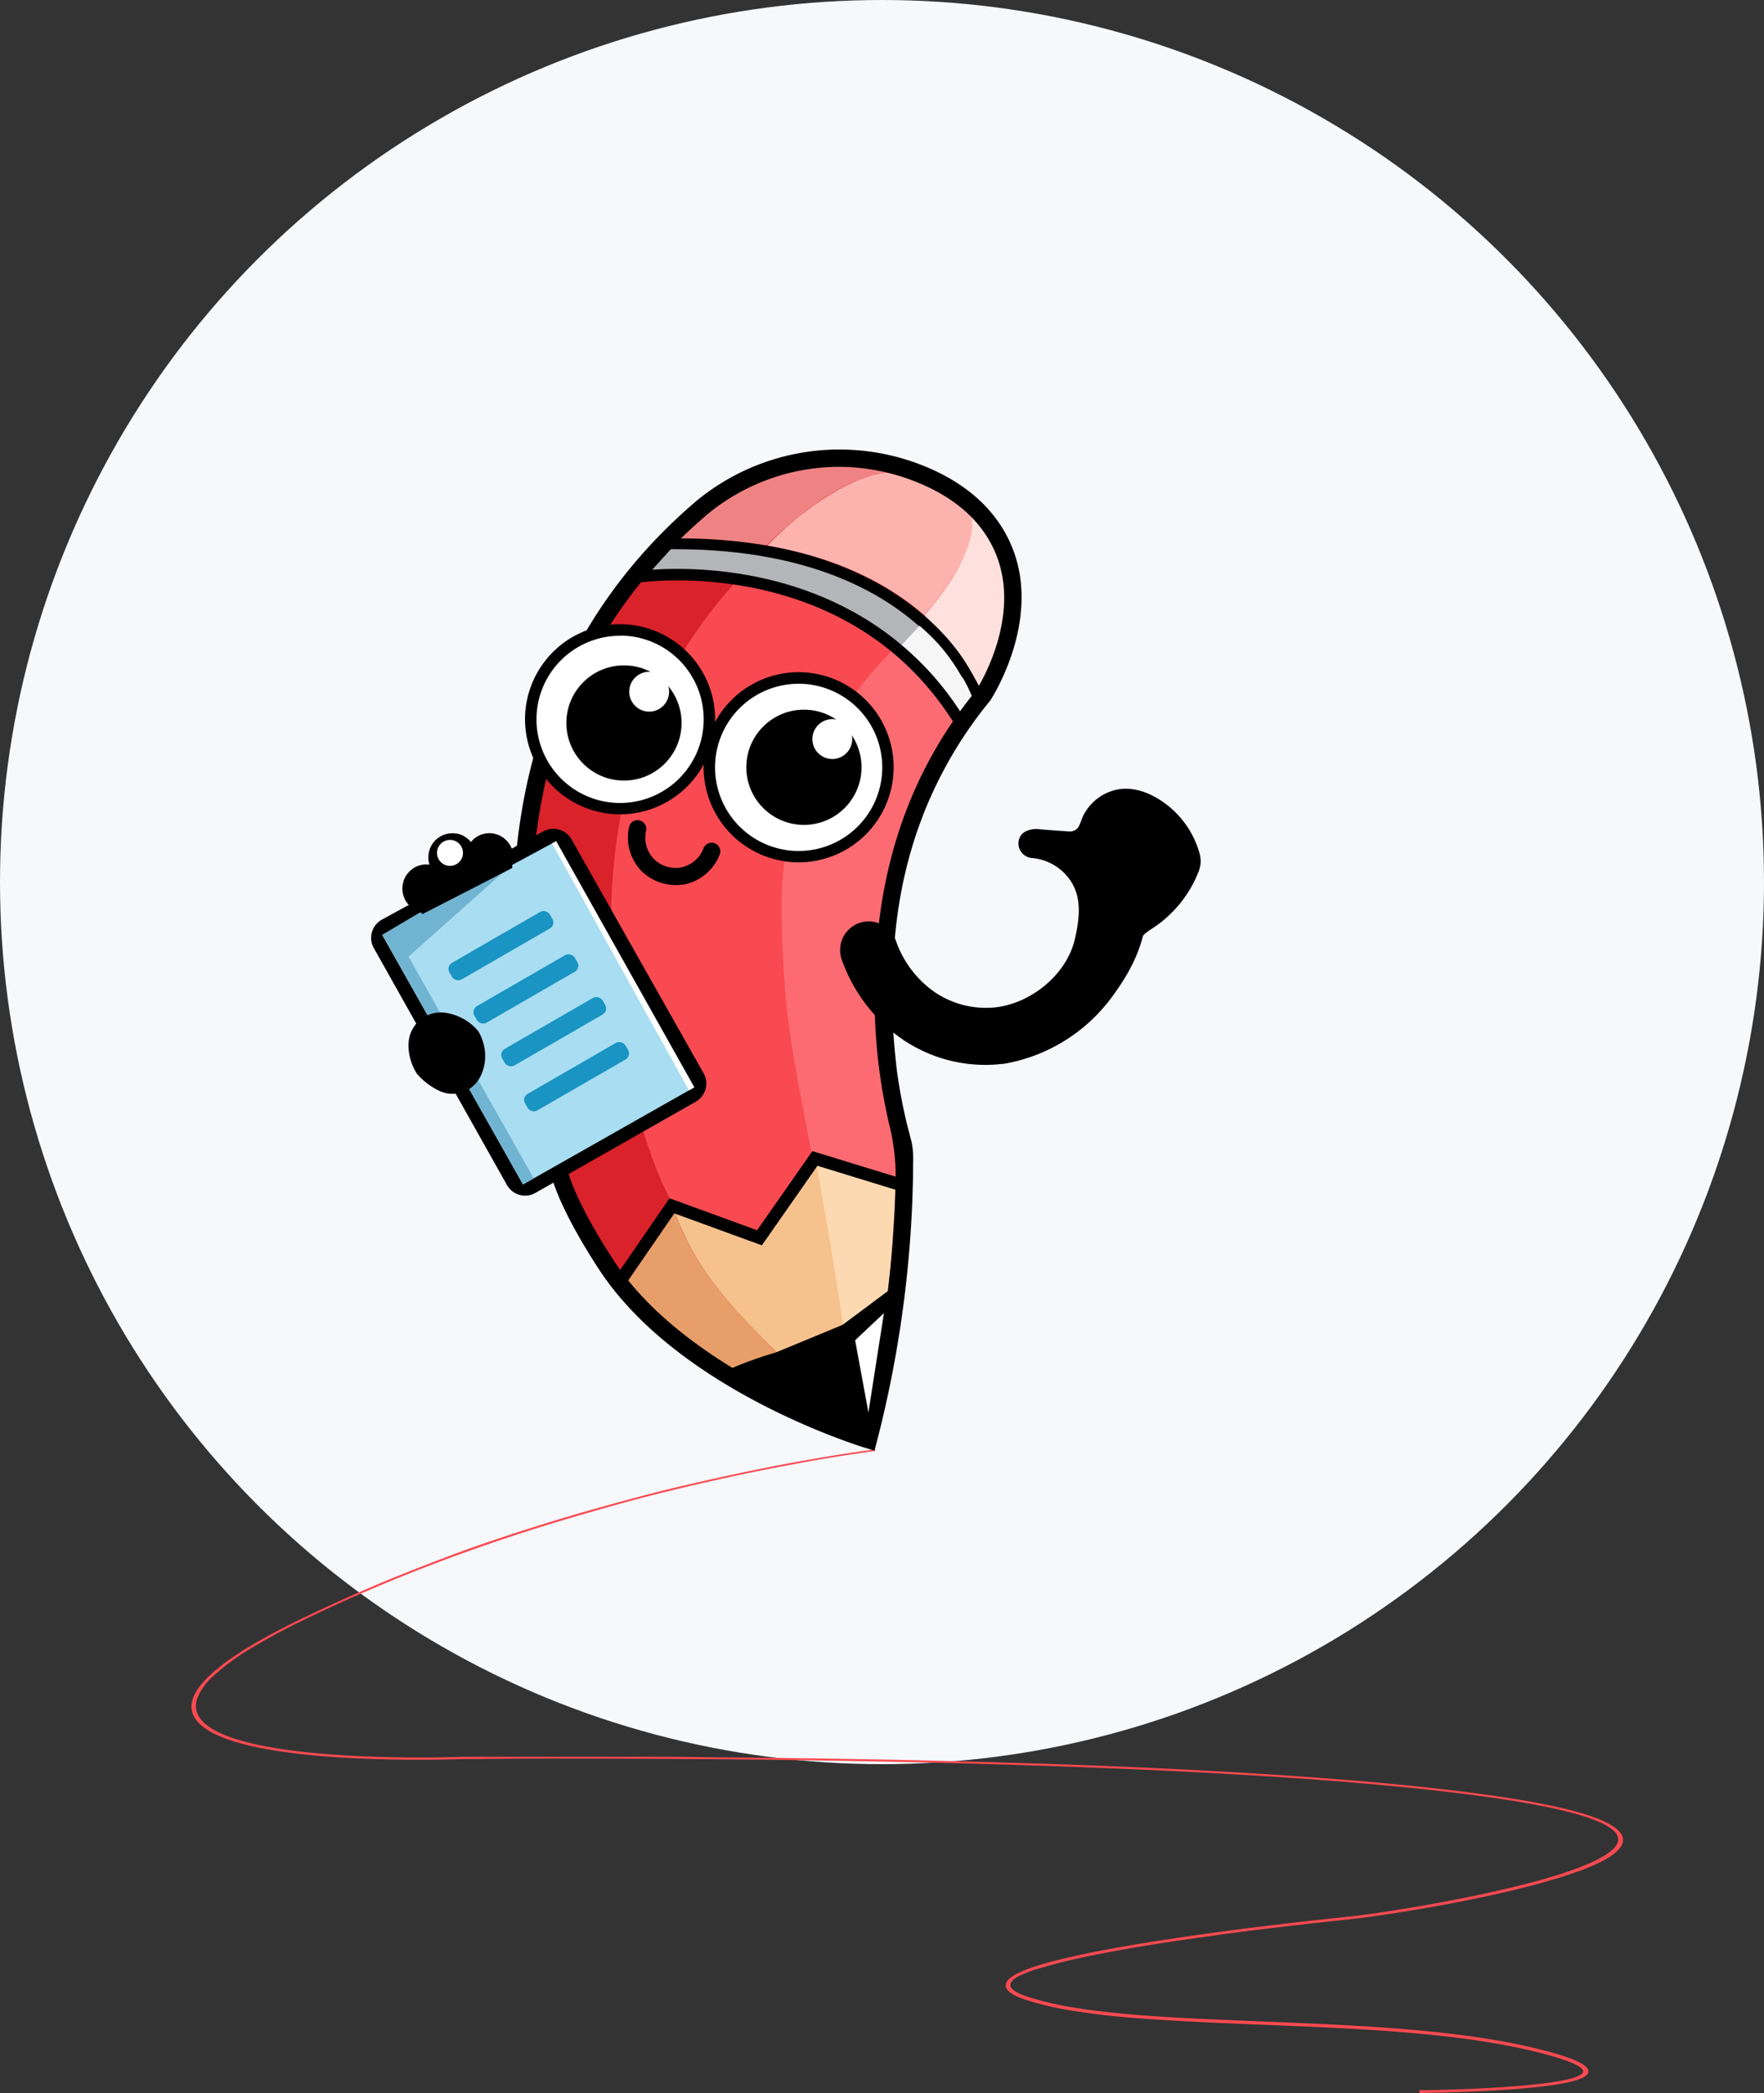 <svg id="Layer_1" data-name="Layer 1" xmlns="http://www.w3.org/2000/svg" viewBox="0 0 422 500.69"><rect x="0" y="0" width="422" height="500.69" fill="#333333" stroke="none"/><defs><style>.cls-1{fill:#f6f8fa;}.cls-2{fill:#f94a51;}.cls-3{fill:#fc6b72;}.cls-4{fill:#fee0dc;}.cls-5{fill:#d9222a;}.cls-6{fill:#b3b5b8;}.cls-7{fill:#f6f6f6;}.cls-8{fill:#fff;}.cls-9{fill:#fdd9b1;}.cls-10{fill:#f5c28e;}.cls-11{fill:#fcb3ad;}.cls-12{fill:#ef8383;}.cls-13{fill:#e89e68;}.cls-14{fill:#a9ddf1;}.cls-15{fill:#1994c3;}.cls-16{fill:#71b4d1;}.cls-17{fill:none;stroke:#000;stroke-miterlimit:10;stroke-width:3px;}</style></defs><circle id="Ellipse_20" data-name="Ellipse 20" class="cls-1" cx="211" cy="211" r="211"/><path id="Path_21225" data-name="Path 21225" class="cls-2" d="M-214.92,486.9l-.18-.71,1.75,0,4.5-.1c1.85-.06,4-.12,6.32-.22s4.76-.22,7.21-.38c4.22-.28,7.55-.59,10.17-.93a51.68,51.68,0,0,0,5.9-1,10,10,0,0,0,2.74-1c.51-.32.68-.61.69-.85a.76.76,0,0,0-.14-.43,1.83,1.83,0,0,0-.45-.47,5.75,5.75,0,0,0-.75-.5c-.3-.17-.65-.34-1.05-.52s-1-.43-1.65-.66-1.3-.45-2-.68-1.57-.47-2.45-.71-1.83-.49-2.84-.74c-4.69-1.15-9.69-2.07-14.91-2.82s-10.65-1.32-16.22-1.79-11.26-.81-17-1.1-11.52-.52-17.25-.75-11.24-.46-16.63-.73-10.56-.6-15.45-1-9.44-1-13.58-1.65a75.56,75.56,0,0,1-11-2.59,20.78,20.78,0,0,1-2.26-.89,8.64,8.64,0,0,1-1.54-.93,3,3,0,0,1-.82-1,1.44,1.44,0,0,1-.1-1,2.74,2.74,0,0,1,1-1.36,10.46,10.46,0,0,1,2.32-1.38,31.72,31.72,0,0,1,3.66-1.4q2.16-.71,5-1.44,2.26-.57,5-1.17c1.8-.39,3.73-.79,5.8-1.18s4.27-.8,6.61-1.2,4.81-.81,7.39-1.21c4.32-.67,8.74-1.31,13.07-1.9s8.58-1.13,12.6-1.62,7.77-.93,11.13-1.3l8.71-.94c1.71-.18,4.06-.48,6.84-.89s6-.91,9.41-1.5,7.09-1.26,10.78-2,7.4-1.54,11-2.39c2.08-.49,4-1,5.88-1.48s3.56-1,5.16-1.48,3.07-1,4.42-1.46,2.57-1,3.67-1.45a32.66,32.66,0,0,0,3.35-1.67,13.39,13.39,0,0,0,2.27-1.62,4.87,4.87,0,0,0,1.2-1.57,2.22,2.22,0,0,0,.13-1.5,3.07,3.07,0,0,0-.76-1.26,7.36,7.36,0,0,0-1.55-1.23,17.32,17.32,0,0,0-2.35-1.2c-.91-.39-1.95-.78-3.12-1.16s-2.81-.85-4.47-1.26-3.47-.83-5.45-1.22-4.11-.79-6.4-1.17-4.74-.75-7.34-1.11c-10.17-1.42-21.84-2.61-34.35-3.62s-25.77-1.81-39.27-2.48-27.14-1.18-40.38-1.58-26-.69-37.72-.89c-12.6-.22-24.67-.36-35.69-.45s-21-.11-29.47-.12-15.37,0-20.23.05-7.67.05-7.91.05-1.1.05-2.68.08-3.8.08-6.45.09-5.74,0-9.08-.09-6.91-.21-10.55-.44q-3.25-.19-6.25-.47c-2-.19-3.89-.39-5.7-.62s-3.51-.48-5.12-.76-3.12-.57-4.52-.88q-2.67-.61-4.84-1.32a31.1,31.1,0,0,1-3.85-1.52,16.65,16.65,0,0,1-2.87-1.72,8.47,8.47,0,0,1-1.88-1.9,5.11,5.11,0,0,1-.57-1,5,5,0,0,1-.41-2.18,6.25,6.25,0,0,1,.16-1.15,7.94,7.94,0,0,1,.44-1.27,11.12,11.12,0,0,1,.72-1.31,13.43,13.43,0,0,1,1-1.36c.37-.46.79-.93,1.25-1.4s1-1,1.6-1.52,1.21-1,1.9-1.57,1.4-1.07,2.18-1.61,1.59-1.09,2.45-1.65,1.88-1.18,2.89-1.78,2.09-1.21,3.2-1.83,2.29-1.24,3.5-1.87,2.48-1.27,3.78-1.91q6-2.93,12.2-5.7t12.57-5.33c4.23-1.7,8.53-3.36,12.91-5s8.74-3.12,13.21-4.6q5.34-1.75,10.78-3.41t10.94-3.19q5.49-1.53,11.07-3t11.17-2.72c3.32-.78,6.51-1.48,9.53-2.13s5.85-1.22,8.5-1.75,5.09-1,7.32-1.38,4.22-.75,6-1.05,3.58-.59,5.06-.82l3.8-.57,2.39-.34.86-.11.23.35-.84.11-2.39.34-3.78.57c-1.48.23-3.17.5-5.05.82s-3.73.64-5.94,1.05-4.66.86-7.3,1.38-5.48,1.1-8.49,1.75-6.19,1.35-9.5,2.12c-5.88,1.37-12.48,3-19.6,5s-14.9,4.26-22.95,6.9-16.66,5.7-25.31,9.14-17.77,7.41-26.7,11.8a139.48,139.48,0,0,0-12.3,6.73,52.14,52.14,0,0,0-8.21,6.12,13.94,13.94,0,0,0-3.89,5.42,5,5,0,0,0,.64,4.64,8.49,8.49,0,0,0,1.81,1.83,16.55,16.55,0,0,0,2.78,1.65,32.56,32.56,0,0,0,3.74,1.46c1.4.45,3,.88,4.68,1.27,1.39.31,2.87.61,4.46.88s3.27.52,5.05.75,3.66.43,5.62.61,4,.33,6.17.47c3.67.22,7.28.36,10.63.44s6.46.09,9.1.08,4.84-.05,6.37-.09,2.42-.07,2.46-.08h2l5.31,0,8.3,0,10.92,0,14,0c5,0,10.4,0,16.06.08s11.59.1,17.74.18,12.52.16,19,.28q11.17.19,21.81.45t20.69.58q10,.31,19.51.7t18.27.83q11,.57,21,1.22t19,1.4q9,.75,16.85,1.6c5.26.57,10.14,1.16,14.67,1.79,2.62.36,5.09.74,7.41,1.12s4.48.78,6.48,1.18,3.85.82,5.54,1.24,3.19.85,4.55,1.29,2.37.82,3.35,1.25a18.36,18.36,0,0,1,2.53,1.31,8.15,8.15,0,0,1,1.69,1.35,3.7,3.7,0,0,1,.83,1.4,2.76,2.76,0,0,1,.08.86,3,3,0,0,1-.23.87,4.94,4.94,0,0,1-.54.88,7.16,7.16,0,0,1-.85.89,11.6,11.6,0,0,1-1,.81c-.39.27-.82.55-1.3.82s-1,.56-1.55.84-1.17.56-1.81.84c-1.11.48-2.35,1-3.72,1.46s-2.85,1-4.47,1.48-3.35,1-5.21,1.5-3.83,1-5.94,1.5c-3.57.85-7.31,1.66-11,2.4s-7.4,1.42-10.84,2-6.69,1.11-9.48,1.52-5.16.71-6.89.89l-8.7.94c-3.36.38-7.13.82-11.13,1.3s-8.26,1-12.58,1.62-8.74,1.23-13.05,1.9c-7.15,1.11-12.94,2.16-17.6,3.13s-8.26,1.88-10.94,2.7A28.61,28.61,0,0,0-311,459c-1.17.67-1.69,1.27-1.82,1.78a1.12,1.12,0,0,0,.11.78,2.48,2.48,0,0,0,.73.78,7.48,7.48,0,0,0,1.35.77,17.26,17.26,0,0,0,2,.76,73.09,73.09,0,0,0,10.83,2.54c4.09.68,8.61,1.2,13.44,1.63s10,.74,15.32,1,10.88.5,16.5.72l8.55.35,8.62.4q4.31.22,8.6.49t8.48.62c3.18.26,6.2.56,9.07.88s5.62.67,8.23,1.06,5.1.8,7.45,1.25,4.59.94,6.72,1.46c1,.25,2,.5,2.92.75s1.75.5,2.53.74,1.49.48,2.13.71,1.22.46,1.72.69.89.42,1.32.66a6,6,0,0,1,.93.66,2.63,2.63,0,0,1,.56.64,1.23,1.23,0,0,1,.17.62,1.29,1.29,0,0,1-.44.85,4.27,4.27,0,0,1-1.24.76,14.52,14.52,0,0,1-2.05.69c-.83.22-1.79.43-2.89.63-.83.14-1.75.29-2.74.42s-2.07.27-3.22.39-2.38.24-3.68.35-2.68.21-4.13.3c-2.46.16-4.93.29-7.26.39s-4.49.17-6.36.22l-4.53.1Z" transform="translate(554.55 13.79)"/><path class="cls-3" d="M-319.45,153.72a102.38,102.38,0,0,0-10.47,15.37c-11.55,20.82-12.74,40.31-13.24,50.33a132.09,132.09,0,0,0,4.91,42.66c0,5-.05,10.08-.31,15.35a268.93,268.93,0,0,1-8.31,54.31s-42.92-13-62-40.8c0,0-11.39-16.68-12.45-25.69s-33.11-98.81,34.7-156.56a52.08,52.08,0,0,1,25.7-11.26A52,52,0,0,1-334,100.87c4.34,1.8,13.41,6.13,18.41,15.63C-306.67,133.49-318.77,152.68-319.45,153.72Z" transform="translate(554.55 13.79)"/><path class="cls-4" d="M-394.72,116.21s59.61-1.55,74.52,37.72h0c.9-1,11.91-14.07,7.34-30.68-3.6-13-14.26-19-16.26-20.13a53.64,53.64,0,0,0-31.19-5.77C-380.27,99.81-392,113-394.72,116.21Z" transform="translate(554.55 13.79)"/><path class="cls-2" d="M-353.24,305.65c-1.61-11.42-3.12-20.66-4.15-26.74-5.51-32.39-9-43-9.88-64.52-.44-11.12-.57-16.67.8-24.64,3.61-21,14.18-37.57,29.36-51.87,5.59-5.26,15.42-18.26,14.48-25.88-.89-7.18-6.89-10.4-14-11.6-16.29-2.75-35.65,17.18-45.17,28.21A110.91,110.91,0,0,0-405,174.07c-5.35,21.38-4.89,44-.47,65.57,5.77,28.19,18.73,51.54,39,71.77Z" transform="translate(554.55 13.79)"/><path class="cls-5" d="M-404.94,239.64c-4.42-21.59-4.88-44.19.47-65.57a110.91,110.91,0,0,1,23.13-45.46c10.79-12.5,31.48-35.42,50.85-26.36-1.15-.57-2.19-1-3-1.38a54.76,54.76,0,0,0-26.89-3.44,53.75,53.75,0,0,0-26,10.85c-67.81,57.75-35.47,148-34.41,157s12.45,25.69,12.45,25.69c17.19,25.07,53.72,38.08,60.78,40.41-13-15.67-14.74-18-23.69-28.17C-391.51,283-399.17,267.83-404.94,239.64Z" transform="translate(554.55 13.79)"/><path class="cls-6" d="M-402,124.22s51.55-8.17,77.74,35.77l4-6.06s-11.36-38.4-74.52-37.72Z" transform="translate(554.55 13.79)"/><path d="M-324.28,162.58l-1.12-1.89c-25.4-42.59-75.84-35.19-76.35-35.11l-3.86.61,10.28-11.35h2.26c62,0,74.08,38.32,74.2,38.71l.18.62Zm-68.26-40.29c16.13,0,48.75,4.17,68.37,35.14l2.45-3.7c-1.78-4.71-15.72-36.15-71.35-36.15h-1l-4.44,4.9C-397,122.38-394.93,122.29-392.54,122.29Z" transform="translate(554.55 13.79)"/><path class="cls-7" d="M-324.75,147.65l-.47-.8a42.2,42.2,0,0,0-8-9.75c-.27-.25-1.1-1-1.37-1.21-1.05,1.2-1.05,1.2-1.92,2.11s-1.34,1.46-2.34,2.48a68.59,68.59,0,0,1,14.72,17l2.45-3.78a33.54,33.54,0,0,0-2.46-5.21C-324.29,148.31-324.62,147.85-324.75,147.65Z" transform="translate(554.55 13.79)"/><circle class="cls-8" cx="191.06" cy="183.54" r="21.36"/><path d="M-363.49,192.49a22.76,22.76,0,0,1-22.74-22.74A22.76,22.76,0,0,1-363.49,147a22.76,22.76,0,0,1,22.73,22.74A22.76,22.76,0,0,1-363.49,192.49Zm0-42.72a20,20,0,0,0-20,20,20,20,0,0,0,20,20,20,20,0,0,0,20-20A20,20,0,0,0-363.49,149.77Z" transform="translate(554.55 13.79)"/><circle cx="192.32" cy="183.54" r="13.78"/><circle class="cls-8" cx="199.11" cy="176.79" r="4.77"/><path d="M-267.32,192.47a7.59,7.59,0,0,1-.65,2.61,28.39,28.39,0,0,1-5.83,9,28.48,28.48,0,0,1-4.06,3.53c-.59.41-3.14,2-3.28,2.53-1.41,5.71-4.57,10.84-8,15.35a40.58,40.58,0,0,1-25.49,15.23l-.34,0a33.62,33.62,0,0,1-3.8.22,35.18,35.18,0,0,1-20.32-6.42,39.06,39.06,0,0,1-14.13-18.88A6.87,6.87,0,0,1-349,207a6.88,6.88,0,0,1,8.76,4.2,25,25,0,0,0,9.06,12.17,21.84,21.84,0,0,0,14.55,3.83c8.68-.88,17.26-7.86,19.21-16.32,1-4.38,1.74-9.38-.67-13.42a12.33,12.33,0,0,0-9.57-6,3.52,3.52,0,0,1-2.67-1.57,3.36,3.36,0,0,1-.57-2.16A3.15,3.15,0,0,1-309,185a6.09,6.09,0,0,1,3.07-.45c1.13.14,2.27.21,3.41.29l4,.28c2.28-.23,2.24-2,3.12-3.81a11.79,11.79,0,0,1,7.52-6.1c5.24-1.33,10.66,1.59,14.36,5.14a22.27,22.27,0,0,1,5.87,9.76A7.56,7.56,0,0,1-267.32,192.47Z" transform="translate(554.55 13.79)"/><path class="cls-9" d="M-359.64,263.32c1,5.15,2,10.93,3.17,17.67.9,5.3,2.16,13,3.54,22.45l10.66-5.47c0-.13,1.16-13.41,1.17-13.53l.63-10.38c0-.12.16-4.71.16-4.82l-19.33-5.92Z" transform="translate(554.55 13.79)"/><path class="cls-10" d="M-393.81,274.65c.43.91.75,1.75,1.11,2.69,4.35,11.15,10.94,19.33,20.88,29.28,1.57,1.76,1.75,1.67,3,3.08l16-6.26c-1.37-9.45-2.64-17.15-3.54-22.45-1.15-6.74-2.2-12.53-3.17-17.67l-13.26,19Z" transform="translate(554.55 13.79)"/><path class="cls-4" d="M-322,110.77c.78,6.34-5.89,16.39-11.37,22.62l.85.78a47.73,47.73,0,0,1,9.33,11.11l.06.09.38.63c2.36,4,3.77,7.05,3.77,7.05a39.43,39.43,0,0,0,2.15-4.14c3.26-6.5,8.65-20.7,1.85-33.64l-.07-.1a33.37,33.37,0,0,0-6.93-8.65,38.87,38.87,0,0,0-3.15-2.44A11.35,11.35,0,0,1-322,110.77Z" transform="translate(554.55 13.79)"/><path class="cls-11" d="M-335.78,99.23a23.21,23.21,0,0,0-8.51.29c-.38.08-.75.17-1.13.27l-.08,0c-6.34,1.74-12.76,5.8-18.6,10.56-2.43,2-4.74,4.19-6.9,6.36,17.87,3.08,29.78,9.82,37.58,16.66,5.48-6.23,12.15-16.28,11.37-22.62a11.35,11.35,0,0,0-3.13-6.69,43.19,43.19,0,0,0-7.55-4.13l-.53-.17C-334.08,99.56-334.92,99.38-335.78,99.23Z" transform="translate(554.55 13.79)"/><path class="cls-12" d="M-390.83,115a125.31,125.31,0,0,1,19.63,1.68c2.23-2.15,4.61-4.3,7.1-6.32,5.71-4.8,12.06-8.86,18.6-10.56l.08,0c.38-.1.75-.19,1.13-.27a21.14,21.14,0,0,1,8.21-.35l.3.06a20.65,20.65,0,0,1,2.52.55l.4.11-.59-.25-.73-.29-.3-.12-.27-.1A54.4,54.4,0,0,0-346,96.28a56,56,0,0,0-13.88-.08,50.71,50.71,0,0,0-12.64,3.25l-.34.14-.89.37a52.59,52.59,0,0,0-12.32,7.5c-2.88,2.45-5.56,5-8.09,7.52C-394,115-392.86,115-390.83,115Z" transform="translate(554.55 13.79)"/><path class="cls-13" d="M-391,281.47c-.47-.89-2.39-5.91-2.83-6.82l-11.8,17.16c7.61,10.39,16.08,16.11,25.64,22.65l11.12-4.76C-378.8,299.3-384.76,293.75-391,281.47Z" transform="translate(554.55 13.79)"/><path d="M-345.34,333.21l-2.07-.62c-1.78-.54-43.83-13.51-63.09-41.61-.48-.7-11.7-17.22-12.8-26.62-.1-.83-.58-2.78-1.19-5.25-2.7-10.88-9-36.34-6.88-65.2,2.66-36,17.29-65.62,43.49-87.93a53.8,53.8,0,0,1,26.75-11.73,53.87,53.87,0,0,1,28,3.58c9.1,3.76,15.65,9.34,19.45,16.58,9.58,18.2-3.38,38.46-3.93,39.31l-.14.19A99.36,99.36,0,0,0-328,169c-11.56,20.83-12.53,40.15-13,49.43q-.3,5.94,0,11.89T-340,242.2q.81,6,2.17,11.84c.42,1.81.92,3.6,1.37,5.39a21.32,21.32,0,0,1,.34,5.35c0,1.83,0,3.67-.08,5.5q-.07,3.06-.23,6.12a272.37,272.37,0,0,1-8.37,54.73Zm-8.41-235.33a49.16,49.16,0,0,0-6.81.47,49.64,49.64,0,0,0-24.67,10.81c-39.52,33.65-51.39,83.78-35.25,149,.7,2.82,1.16,4.68,1.29,5.77,1,8.4,12,24.6,12.1,24.77C-391,312.11-357,325-348.27,328a266.8,266.8,0,0,0,7.71-51.75c.13-2.6.22-5.23.27-7.86a50.28,50.28,0,0,0-1.37-12.52,133.31,133.31,0,0,1-3.5-37.64c.44-8.84,1.48-29.56,13.5-51.23a103.82,103.82,0,0,1,10.6-15.58c1-1.6,11.92-19.36,3.68-35-3.34-6.35-9.19-11.29-17.37-14.68A49.93,49.93,0,0,0-353.75,97.88Z" transform="translate(554.55 13.79)"/><circle class="cls-8" cx="148.34" cy="172.02" r="21.36"/><path d="M-406.21,181a22.76,22.76,0,0,1-22.74-22.73,22.76,22.76,0,0,1,22.74-22.74,22.76,22.76,0,0,1,22.74,22.74A22.76,22.76,0,0,1-406.21,181Zm0-42.71a20,20,0,0,0-20,20,20,20,0,0,0,20,20,20,20,0,0,0,20-20A20,20,0,0,0-406.21,138.25Z" transform="translate(554.55 13.79)"/><circle cx="149.27" cy="172.94" r="13.78"/><circle class="cls-8" cx="155.3" cy="165.46" r="4.77"/><path class="cls-8" d="M-461.83,208.59l38.57-21.09a2.25,2.25,0,0,1,3,.87l31.58,55.92a2.25,2.25,0,0,1-.85,3.06l-38.34,21.81a2.25,2.25,0,0,1-3.08-.85l-31.8-56.64A2.25,2.25,0,0,1-461.83,208.59Z" transform="translate(554.55 13.79)"/><path d="M-428.93,272.22a4.79,4.79,0,0,1-1.35-.19,5,5,0,0,1-3-2.37L-465.12,213a5,5,0,0,1-.45-3.83,5,5,0,0,1,2.42-3l38.57-21.09a5,5,0,0,1,6.77,1.94l31.57,55.91a5,5,0,0,1-1.88,6.82l-38.34,21.81A5,5,0,0,1-428.93,272.22Zm-31.13-61.45,31.31,55.74,37.46-21.31-31.08-55Zm-.44.24Z" transform="translate(554.55 13.79)"/><polygon class="cls-14" points="91.45 223.68 133.04 201.22 166.09 260.1 125.11 283.33 91.45 223.68"/><rect class="cls-15" x="-448.59" y="210.12" width="27.73" height="4.59" rx="1.66" transform="translate(390.11 -175.11) rotate(-30)"/><rect class="cls-15" x="-442.61" y="220.47" width="27.73" height="4.59" rx="1.66" transform="translate(385.73 -170.74) rotate(-30)"/><rect class="cls-15" x="-435.96" y="230.7" width="27.73" height="4.59" rx="1.66" transform="translate(381.51 -166.04) rotate(-30)"/><rect class="cls-15" x="-430.49" y="241.46" width="27.73" height="4.59" rx="1.66" transform="translate(376.86 -161.86) rotate(-30)"/><polygon class="cls-16" points="122.12 207.11 97.73 228.84 127.68 281.87 125.11 283.33 91.45 223.6 121.47 205.82 122.12 207.11"/><path d="M-432,193.06c0,.26,0,.51,0,.73v.05l-21.42,11a1.3,1.3,0,0,1-.39-.27v0a.57.57,0,0,0-.13-.1,2,2,0,0,0-.6-.33,5.71,5.71,0,0,1-3.74-5.7,4.64,4.64,0,0,1,.13-.92A5.34,5.34,0,0,1-456.9,195a5.57,5.57,0,0,1,4.21-2h.5c.15,0,.26.06.39.07a5.22,5.22,0,0,1-.26-1.35,4,4,0,0,1,0-.78,5.73,5.73,0,0,1,6.05-5.4A5.14,5.14,0,0,1-444,186a5.89,5.89,0,0,1,2.12,1.64,5.37,5.37,0,0,1,1-1,5.77,5.77,0,0,1,3.71-1.12c.25,0,.48.05.72.09a5.76,5.76,0,0,1,3.13,1.71,5.71,5.71,0,0,1,1.56,4.26A4.82,4.82,0,0,1-432,193Z" transform="translate(554.55 13.79)"/><circle class="cls-8" cx="107.65" cy="204.02" r="3.11"/><path d="M-456.8,235.59a7.7,7.7,0,0,1,8.61-7.14c.39.05.78.12,1.18.21a12.51,12.51,0,0,1,6.89,4.24,11.68,11.68,0,0,1,1.59,7,10.87,10.87,0,0,1-1.13,3.89,7.42,7.42,0,0,1-9.72,3.39l-.28-.13a16.38,16.38,0,0,1-5.16-4,12.81,12.81,0,0,1-2-7.41Z" transform="translate(554.55 13.79)"/><polygon class="cls-8" points="133.04 201.22 166.09 260.1 164.83 260.82 132.06 201.75 133.04 201.22"/><path d="M-392.91,197.92a11.62,11.62,0,0,1-8.21-3.39A11.59,11.59,0,0,1-404.06,184a2.06,2.06,0,0,1,2.49-1.54A2.06,2.06,0,0,1-400,185a7.36,7.36,0,0,0,1.87,6.68,7.35,7.35,0,0,0,6.64,2,7.36,7.36,0,0,0,5.25-4.54,2.08,2.08,0,0,1,2.66-1.22,2.07,2.07,0,0,1,1.22,2.66,11.6,11.6,0,0,1-8.27,7.15A11.3,11.3,0,0,1-392.91,197.92Z" transform="translate(554.55 13.79)"/><path d="M-380,313.71a92.29,92.29,0,0,1,11.12-4l15.91-6.59,10.87-8.11-4.25,36Z" transform="translate(554.55 13.79)"/><polygon class="cls-8" points="207.75 337.87 204.57 320.6 211.46 314.11 207.75 337.87"/><polyline class="cls-17" points="148.94 305.6 160.74 288.44 181.69 296.09 194.95 277.11 215.11 283.3"/></svg>